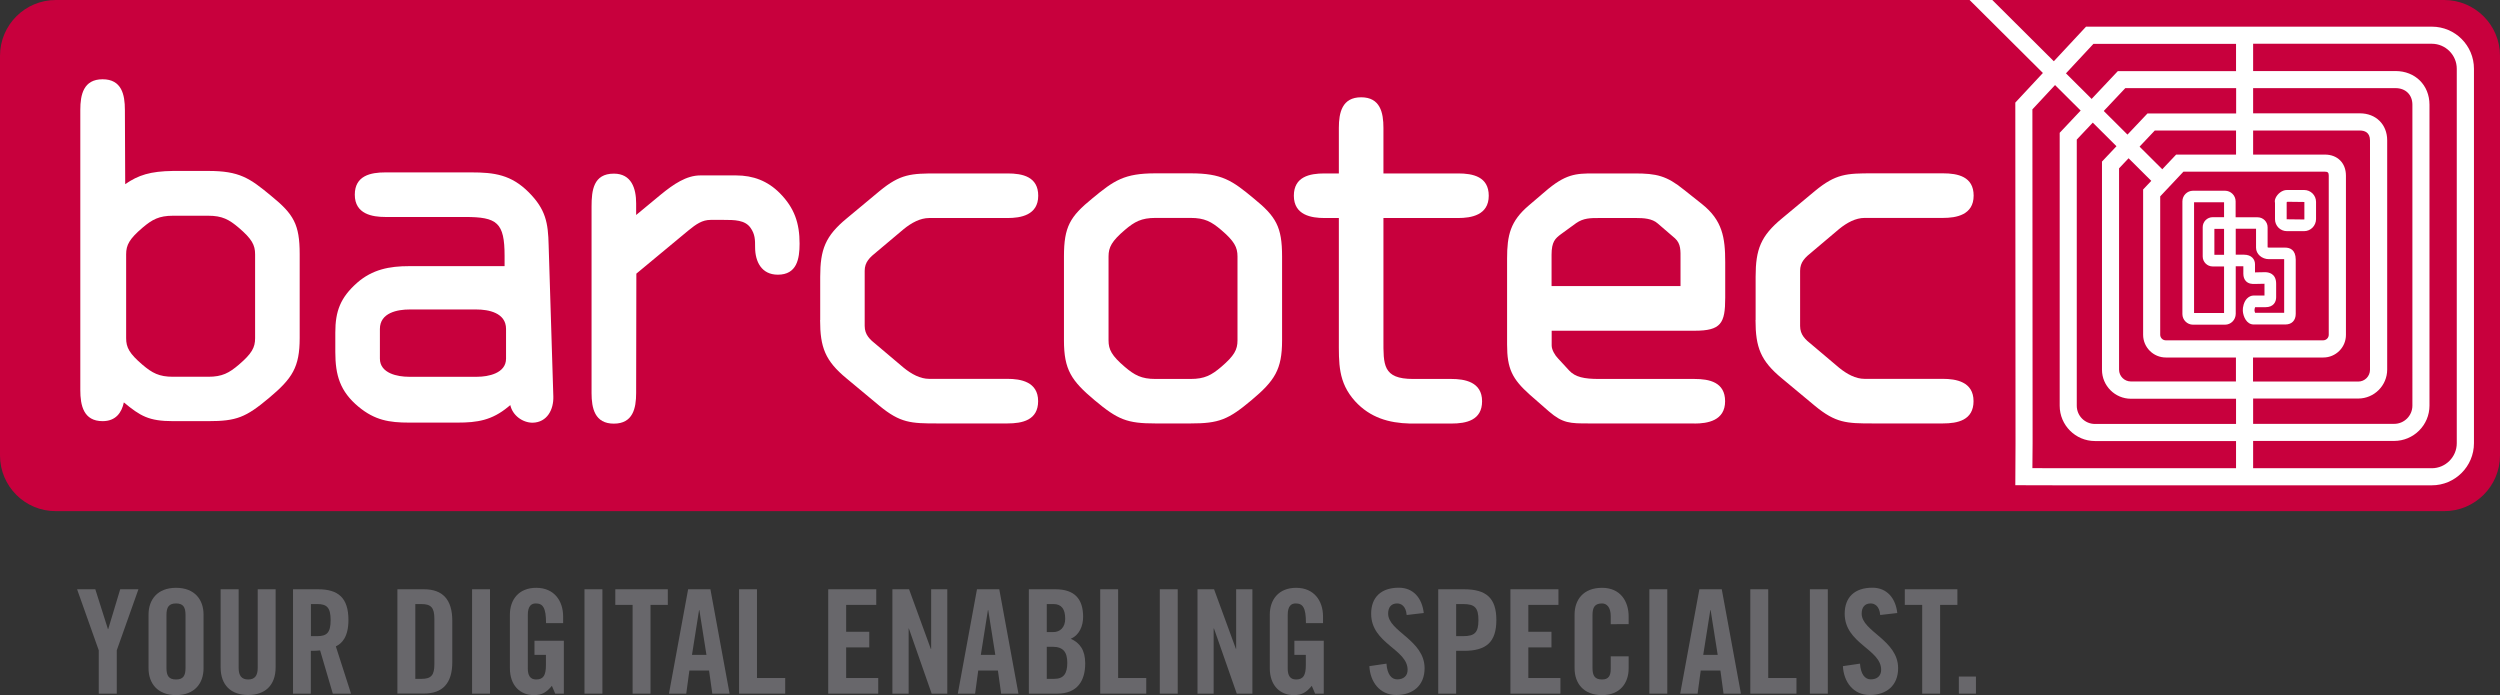 <svg xmlns="http://www.w3.org/2000/svg" xmlns:xlink="http://www.w3.org/1999/xlink" version="1.1" id="Ebene_1" x="0px" y="0px" viewBox="0 0 240 66.73" style="enable-background:new 0 0 240 66.73;" xml:space="preserve"><rect x="0" y="0" width="240" height="66.73" fill="#333333" stroke="none"/><g><polygon style="fill:#68676B;" points="11.54,56.57 10.39,60.39 10.36,60.39 9.15,56.57 7.4,56.57 9.48,62.43 9.48,66.59    11.21,66.59 11.21,62.43 13.29,56.57  "/><g><defs><rect id="SVGID_1_" y="0" width="240" height="66.73"/></defs><clipPath id="SVGID_2_"><use xlink:href="#SVGID_1_" style="overflow:visible;"/></clipPath><path style="clip-path:url(#SVGID_2_);fill:#68676B;" d="M15.98,64.12c0,0.75,0.22,1.11,0.92,1.11c0.69,0,0.91-0.36,0.91-1.11    v-5.08c0-0.75-0.22-1.11-0.91-1.11c-0.69,0-0.92,0.36-0.92,1.11V64.12z M14.26,59c0-1.41,0.83-2.57,2.64-2.57    c1.8,0,2.64,1.15,2.64,2.57v5.16c0,1.41-0.83,2.57-2.64,2.57c-1.8,0-2.64-1.15-2.64-2.57V59z"/><path style="clip-path:url(#SVGID_2_);fill:#68676B;" d="M21.19,56.57h1.72v7.56c0,0.74,0.29,1.1,0.92,1.1    c0.62,0,0.91-0.36,0.91-1.1v-7.56h1.72v7.49c0,1.72-1,2.66-2.64,2.66c-1.64,0-2.64-0.94-2.64-2.66V56.57z"/><path style="clip-path:url(#SVGID_2_);fill:#68676B;" d="M29.85,61.07h0.61c0.93,0,1.28-0.35,1.28-1.54    c0-1.19-0.35-1.54-1.28-1.54h-0.61V61.07z M29.85,66.59h-1.72V56.57h2.41c1.93,0,2.91,0.82,2.91,2.95c0,1.61-0.62,2.26-1.21,2.53    l1.46,4.54h-1.75l-1.22-4.15c-0.22,0.03-0.58,0.04-0.89,0.04V66.59z"/><path style="clip-path:url(#SVGID_2_);fill:#68676B;" d="M39.87,65.17h0.6c0.92,0,1.23-0.35,1.23-1.4v-4.38    c0-1.05-0.32-1.4-1.23-1.4h-0.6V65.17z M38.15,56.57h2.55c1.78,0,2.72,0.97,2.72,3.02v3.97c0,2.05-0.94,3.02-2.72,3.02h-2.55    V56.57z"/></g><rect x="45.32" y="56.57" style="fill:#68676B;" width="1.72" height="10.02"/><g><defs><rect id="SVGID_3_" y="0" width="240" height="66.73"/></defs><clipPath id="SVGID_4_"><use xlink:href="#SVGID_3_" style="overflow:visible;"/></clipPath><path style="clip-path:url(#SVGID_4_);fill:#68676B;" d="M51.31,61.51h2.82v5.08h-0.83l-0.32-0.75c-0.51,0.61-0.93,0.89-1.73,0.89    c-1.36,0-2.3-0.97-2.3-2.57V59c0-1.41,0.83-2.57,2.53-2.57c1.72,0,2.58,1.25,2.58,2.75v0.64h-1.64c0-1.5-0.31-1.89-0.99-1.89    c-0.42,0-0.76,0.25-0.76,1.1v5.15c0,0.64,0.21,1.05,0.8,1.05c0.69,0,0.94-0.39,0.94-1.39v-0.97h-1.1V61.51z"/></g><rect x="56.11" y="56.57" style="fill:#68676B;" width="1.72" height="10.02"/><polygon style="fill:#68676B;" points="59.07,56.57 59.07,58.07 60.73,58.07 60.73,66.59 62.45,66.59 62.45,58.07 64.11,58.07    64.11,56.57  "/><path style="fill:#68676B;" d="M67.11,58.57h0.03l0.68,4.3h-1.39L67.11,58.57z M66.06,56.57l-1.84,10.02h1.66l0.3-2.22h1.89   l0.31,2.22h1.66l-1.84-10.02H66.06z"/><polygon style="fill:#68676B;" points="70.95,56.57 70.95,66.59 75.38,66.59 75.38,65.09 72.67,65.09 72.67,56.57  "/><polygon style="fill:#68676B;" points="79.51,56.57 79.51,66.59 84.31,66.59 84.31,65.09 81.23,65.09 81.23,62.15 83.45,62.15    83.45,60.65 81.23,60.65 81.23,58.07 84.12,58.07 84.12,56.57  "/><polygon style="fill:#68676B;" points="89.39,56.57 89.39,62.3 89.36,62.3 87.27,56.57 85.67,56.57 85.67,66.59 87.23,66.59    87.23,60.33 87.25,60.33 89.44,66.59 90.94,66.59 90.94,56.57  "/><path style="fill:#68676B;" d="M94.84,58.57h0.03l0.68,4.3h-1.39L94.84,58.57z M93.79,56.57l-1.84,10.02h1.66l0.3-2.22h1.89   l0.31,2.22h1.66l-1.84-10.02H93.79z"/><g><defs><rect id="SVGID_5_" y="0" width="240" height="66.73"/></defs><clipPath id="SVGID_6_"><use xlink:href="#SVGID_5_" style="overflow:visible;"/></clipPath><path style="clip-path:url(#SVGID_6_);fill:#68676B;" d="M100.49,65.17h0.72c0.92,0,1.25-0.53,1.25-1.54    c0-1.03-0.39-1.54-1.42-1.54h-0.55V65.17z M100.49,60.68h0.62c0.65,0,1.15-0.44,1.15-1.28c0-0.93-0.36-1.41-1.12-1.41h-0.65V60.68    z M98.77,56.57h2.55c1.85,0,2.66,0.94,2.66,2.65c0,0.86-0.36,1.76-1.19,2.1c0.87,0.39,1.39,1.08,1.39,2.37    c0,1.65-0.74,2.9-2.69,2.9h-2.72V56.57z"/></g><polygon style="fill:#68676B;" points="105.62,56.57 105.62,66.59 110.04,66.59 110.04,65.09 107.34,65.09 107.34,56.57  "/><rect x="111.34" y="56.57" style="fill:#68676B;" width="1.72" height="10.02"/><polygon style="fill:#68676B;" points="118.67,56.57 118.67,62.3 118.65,62.3 116.55,56.57 114.96,56.57 114.96,66.59    116.51,66.59 116.51,60.33 116.54,60.33 118.73,66.59 120.23,66.59 120.23,56.57  "/><g><defs><rect id="SVGID_7_" y="0" width="240" height="66.73"/></defs><clipPath id="SVGID_8_"><use xlink:href="#SVGID_7_" style="overflow:visible;"/></clipPath><path style="clip-path:url(#SVGID_8_);fill:#68676B;" d="M124.26,61.51h2.82v5.08h-0.83l-0.32-0.75    c-0.51,0.61-0.93,0.89-1.73,0.89c-1.36,0-2.3-0.97-2.3-2.57V59c0-1.41,0.83-2.57,2.53-2.57c1.72,0,2.58,1.25,2.58,2.75v0.64h-1.64    c0-1.5-0.3-1.89-0.99-1.89c-0.42,0-0.76,0.25-0.76,1.1v5.15c0,0.64,0.21,1.05,0.8,1.05c0.69,0,0.94-0.39,0.94-1.39v-0.97h-1.1    V61.51z"/><path style="clip-path:url(#SVGID_8_);fill:#68676B;" d="M135.04,59.04c-0.07-0.86-0.53-1.11-0.92-1.11    c-0.55,0-0.86,0.36-0.86,0.98c0,1.71,3.5,2.53,3.5,5.24c0,1.65-1.11,2.57-2.72,2.57c-1.6,0-2.51-1.28-2.58-2.77l1.64-0.24    c0.07,1.01,0.47,1.51,1.03,1.51c0.6,0,1-0.32,1-0.92c0-1.98-3.5-2.51-3.5-5.38c0-1.6,0.97-2.5,2.66-2.5c1.4,0,2.23,1.01,2.39,2.43    L135.04,59.04z"/><path style="clip-path:url(#SVGID_8_);fill:#68676B;" d="M139.79,61.07h0.67c1.12,0,1.47-0.35,1.47-1.54    c0-1.19-0.35-1.54-1.47-1.54h-0.67V61.07z M138.07,66.59V56.57h2.47c2.12,0,3.11,0.82,3.11,2.95c0,2.14-0.98,2.96-3.11,2.96h-0.75    v4.11H138.07z"/></g><polygon style="fill:#68676B;" points="145,56.57 145,66.59 149.8,66.59 149.8,65.09 146.72,65.09 146.72,62.15 148.94,62.15    148.94,60.65 146.72,60.65 146.72,58.07 149.61,58.07 149.61,56.57  "/><g><defs><rect id="SVGID_9_" y="0" width="240" height="66.73"/></defs><clipPath id="SVGID_10_"><use xlink:href="#SVGID_9_" style="overflow:visible;"/></clipPath><path style="clip-path:url(#SVGID_10_);fill:#68676B;" d="M154.63,59.92v-0.78c0-0.85-0.39-1.21-0.83-1.21    c-0.69,0-0.92,0.36-0.92,1.11v5.08c0,0.75,0.22,1.11,0.92,1.11c0.62,0,0.83-0.36,0.83-1.01v-1.21h1.72v1.15    c0,1.42-0.83,2.57-2.55,2.57c-1.8,0-2.64-1.15-2.64-2.57V59c0-1.41,0.83-2.57,2.64-2.57c1.72,0,2.55,1.25,2.55,2.75v0.74H154.63z"/></g><rect x="158.34" y="56.57" style="fill:#68676B;" width="1.72" height="10.02"/><path style="fill:#68676B;" d="M164.19,58.57h0.03l0.68,4.3h-1.39L164.19,58.57z M163.14,56.57l-1.84,10.02h1.67l0.3-2.22h1.89   l0.3,2.22h1.67l-1.84-10.02H163.14z"/><polygon style="fill:#68676B;" points="168.03,56.57 168.03,66.59 172.46,66.59 172.46,65.09 169.75,65.09 169.75,56.57  "/><rect x="173.75" y="56.57" style="fill:#68676B;" width="1.72" height="10.02"/><g><defs><rect id="SVGID_11_" y="0" width="240" height="66.73"/></defs><clipPath id="SVGID_12_"><use xlink:href="#SVGID_11_" style="overflow:visible;"/></clipPath><path style="clip-path:url(#SVGID_12_);fill:#68676B;" d="M180.5,59.04c-0.07-0.86-0.53-1.11-0.92-1.11    c-0.55,0-0.86,0.36-0.86,0.98c0,1.71,3.5,2.53,3.5,5.24c0,1.65-1.11,2.57-2.72,2.57c-1.6,0-2.51-1.28-2.58-2.77l1.64-0.24    c0.07,1.01,0.47,1.51,1.03,1.51c0.6,0,1-0.32,1-0.92c0-1.98-3.5-2.51-3.5-5.38c0-1.6,0.97-2.5,2.66-2.5c1.4,0,2.23,1.01,2.39,2.43    L180.5,59.04z"/></g><polygon style="fill:#68676B;" points="182.86,56.57 182.86,58.07 184.53,58.07 184.53,66.59 186.25,66.59 186.25,58.07    187.91,58.07 187.91,56.57  "/><rect x="188.05" y="64.95" style="fill:#68676B;" width="1.64" height="1.64"/><g><defs><rect id="SVGID_13_" y="0" width="240" height="66.73"/></defs><clipPath id="SVGID_14_"><use xlink:href="#SVGID_13_" style="overflow:visible;"/></clipPath><path style="clip-path:url(#SVGID_14_);fill:#C8003D;" d="M234.64,0C237.6,0,240,2.4,240,5.36v38.35c0,2.96-2.4,5.36-5.36,5.36    H5.36C2.4,49.08,0,46.68,0,43.72V5.36C0,2.4,2.4,0,5.36,0H234.64z"/><path style="clip-path:url(#SVGID_14_);fill:#FFFFFF;" d="M207.38,18.85v13.29c0,0.29,0.24,0.53,0.53,0.53h15.12    c0.29,0,0.53-0.24,0.53-0.53V16.86c0-0.29-0.09-0.38-0.38-0.38h-13.57L207.38,18.85z M223.04,34.32h-15.12    c-1.2,0-2.18-0.98-2.18-2.18V18.19l3.17-3.35h14.28c1.21,0,2.02,0.81,2.02,2.02v15.28C225.22,33.34,224.24,34.32,223.04,34.32"/><path style="clip-path:url(#SVGID_14_);fill:#FFFFFF;" d="M78.73,30.72c0,2.63,0.49,3.92,2.54,5.61l3.16,2.63    c2,1.65,3.03,1.69,5.52,1.69h6.77c1.42,0,2.94-0.31,2.94-2.14c0-1.87-1.69-2.14-2.94-2.14H89.2c-0.85,0-1.69-0.45-2.45-1.07    l-2.58-2.18c-0.67-0.53-1.16-0.98-1.16-1.83V26c0-0.85,0.49-1.29,1.16-1.83L86.75,22c0.76-0.62,1.6-1.07,2.45-1.07h7.53    c1.25,0,2.94-0.27,2.94-2.14c0-1.83-1.51-2.14-2.94-2.14h-6.77c-2.49,0-3.52,0.04-5.52,1.69l-3.16,2.63    c-2.05,1.69-2.54,2.98-2.54,5.61V30.72z"/><path style="clip-path:url(#SVGID_14_);fill:#FFFFFF;" d="M106.42,24.62c0-0.89,0.31-1.47,1.56-2.54c0.94-0.8,1.6-1.16,2.94-1.16    h3.38c1.34,0,2,0.36,2.94,1.16c1.25,1.07,1.56,1.65,1.56,2.54v8.06c0,0.89-0.31,1.47-1.56,2.54c-0.94,0.8-1.6,1.16-2.94,1.16    h-3.38c-1.34,0-2-0.36-2.94-1.16c-1.25-1.07-1.56-1.65-1.56-2.54V24.62z M102.14,32.68c0,2.81,0.71,3.87,2.94,5.74    c2.23,1.87,3.12,2.23,5.84,2.23h3.38c2.72,0,3.61-0.36,5.84-2.23c2.23-1.87,2.94-2.94,2.94-5.74v-8.06c0-2.85-0.58-3.83-2.72-5.57    c-2.09-1.74-3.07-2.41-6.06-2.41h-3.38c-2.98,0-3.96,0.67-6.06,2.41c-2.14,1.74-2.72,2.72-2.72,5.57V32.68z"/><path style="clip-path:url(#SVGID_14_);fill:#FFFFFF;" d="M148.95,24.45c0-1.25,0.36-1.56,0.89-1.96l1.47-1.07    c0.71-0.49,1.38-0.49,2.18-0.49h3.61c0.67,0,1.51,0.04,2.05,0.53l1.65,1.42c0.58,0.53,0.53,1.2,0.53,2v2.58h-12.38V24.45z     M162.67,40.66c1.25,0,2.94-0.27,2.94-2.14c0-1.83-1.51-2.14-2.94-2.14h-9.17c-1.42,0-2.27-0.18-2.85-0.8l-1.07-1.16    c-0.31-0.31-0.62-0.85-0.62-1.25v-1.42h13.72c2.54,0,2.94-0.71,2.94-3.16v-3.43c0-2.36-0.27-4.01-2.23-5.57l-1.74-1.38    c-1.65-1.34-2.63-1.56-4.72-1.56H153c-1.73,0-2.72,0.04-4.72,1.78l-1.51,1.29c-1.78,1.51-2.09,2.85-2.09,5.12v8.24    c0,2.31,0.49,3.3,2.18,4.81l1.83,1.6c1.34,1.16,2.05,1.16,3.83,1.16H162.67z"/><path style="clip-path:url(#SVGID_14_);fill:#FFFFFF;" d="M168.53,30.72c0,2.63,0.49,3.92,2.54,5.61l3.16,2.63    c2,1.65,3.03,1.69,5.52,1.69h6.77c1.42,0,2.94-0.31,2.94-2.14c0-1.87-1.69-2.14-2.94-2.14H179c-0.85,0-1.69-0.45-2.45-1.07    l-2.58-2.18c-0.67-0.53-1.16-0.98-1.16-1.83V26c0-0.85,0.49-1.29,1.16-1.83l2.58-2.18c0.76-0.62,1.6-1.07,2.45-1.07h7.53    c1.25,0,2.94-0.27,2.94-2.14c0-1.83-1.52-2.14-2.94-2.14h-6.77c-2.49,0-3.52,0.04-5.52,1.69l-3.16,2.63    c-2.05,1.69-2.54,2.98-2.54,5.61V30.72z"/><path style="clip-path:url(#SVGID_14_);fill:#FFFFFF;" d="M12.11,24.41c0-0.89,0.31-1.47,1.56-2.54c0.94-0.8,1.6-1.16,2.94-1.16    h3.38c1.34,0,2,0.36,2.94,1.16c1.25,1.07,1.56,1.65,1.56,2.54v8.06c0,0.89-0.31,1.47-1.56,2.54c-0.94,0.8-1.6,1.16-2.94,1.16    h-3.38c-1.34,0-2-0.36-2.94-1.16c-1.25-1.07-1.56-1.65-1.56-2.54V24.41z M12.02,17.68l-0.03-7.13c0-1.47-0.31-2.94-2.14-2.94    s-2.14,1.47-2.14,2.94v26.9c0,1.47,0.31,2.98,2.14,2.98c1.26,0,1.83-0.81,2.04-1.8c1.58,1.31,2.4,1.8,4.72,1.8h3.38    c2.72,0,3.61-0.36,5.84-2.23c2.23-1.87,2.94-2.94,2.94-5.75v-8.06c0-2.85-0.58-3.83-2.72-5.57c-2.09-1.74-3.07-2.41-6.06-2.41    h-3.38C14.42,16.44,13.28,16.81,12.02,17.68"/><path style="clip-path:url(#SVGID_14_);fill:#FFFFFF;" d="M61.09,26.27l4.99-4.14c0.76-0.62,1.34-1.02,2.14-1.02h1.25    c1.02,0,2.05,0,2.58,0.76c0.44,0.62,0.44,1.16,0.44,1.87c0,1.38,0.62,2.63,2.18,2.63c1.83,0,2.09-1.51,2.09-2.98    c0-1.96-0.49-3.43-1.91-4.86c-1.16-1.16-2.54-1.69-4.19-1.69h-3.43c-1.34,0-2.58,0.85-3.78,1.83l-2.38,1.97l0-1.12    c0-1.42-0.44-2.85-2.14-2.85c-1.96,0-2.14,1.6-2.14,3.16v17.9c0,1.47,0.31,2.94,2.14,2.94c1.83,0,2.14-1.47,2.14-2.94L61.09,26.27    z"/><path style="clip-path:url(#SVGID_14_);fill:#FFFFFF;" d="M136.7,36.38h-1.04c-2.94,0-2.85-1.38-2.85-3.79V20.93h7.17    c1.25,0,2.94-0.27,2.94-2.14c0-1.83-1.52-2.14-2.94-2.14h-7.17v-4.37c0-1.47-0.31-2.94-2.14-2.94c-1.83,0-2.14,1.47-2.14,2.94    v4.37h-1.38c-1.42,0-2.94,0.31-2.94,2.14c0,1.87,1.69,2.14,2.94,2.14h1.38v11.62c0,2.32-0.09,4.14,1.56,5.97    c1.45,1.58,3.24,2.09,5.26,2.14h3.99c1.42,0,2.94-0.31,2.94-2.14c0-1.87-1.69-2.14-2.94-2.14L136.7,36.38z"/><path style="clip-path:url(#SVGID_14_);fill:#FFFFFF;" d="M219.52,19.42v1.63l1.68,0.02c0.01,0,0.02-0.01,0.02-0.02v-1.66    l-1.64-0.02C219.56,19.38,219.54,19.4,219.52,19.42 M221.2,22.19h-1.66c-0.63,0-1.14-0.51-1.14-1.14v-1.57    c-0.03-0.13-0.03-0.3,0.07-0.5c0.17-0.36,0.6-0.74,1.07-0.74h1.66c0.63,0,1.14,0.51,1.14,1.14v1.66    C222.33,21.68,221.82,22.19,221.2,22.19 M212.58,21.97v2.49l0.93,0v-2.49H212.58z M216.49,30.03h2.79v-0.45c0-1.21,0-4.42,0-4.66    c0-0.01,0-0.03,0-0.04h-1.46c-0.68,0-1.24-0.49-1.24-1.1c0-0.28,0-0.71,0-0.71v-1.11h-1.95v2.49l0.79,0    c0.74,0,1.06,0.46,1.06,0.91v0.18v0.61c0.13,0,0.25-0.01,0.38-0.01c0.18,0,0.38-0.01,0.59-0.01c0.32,0,1.06,0.11,1.06,1.11v1.3    c0,0.46-0.27,0.95-1.02,0.95h-1c-0.03,0.08-0.06,0.21-0.06,0.29C216.43,29.86,216.46,29.96,216.49,30.03 M210.63,30.05h2.88v-4.47    l-1.09,0c-0.53,0-0.96-0.43-0.96-0.96v-2.81c0-0.53,0.43-0.96,0.96-0.96h1.09v-1.43h-2.88V30.05z M213.6,31.17h-3.07    c-0.56,0-1.02-0.46-1.02-1.02V19.33c0-0.56,0.46-1.02,1.02-1.02h3.07c0.56,0,1.02,0.46,1.02,1.02v1.53h2.11    c0.53,0,0.96,0.43,0.96,0.96v1.26c0,0,0,0.38,0,0.66c0.02,0.01,0.06,0.03,0.12,0.03h1.56c0.46,0,1.01,0.2,1.02,1.14    c0,0.25,0,3.35,0,4.68v0.54c0,0.63-0.38,1.02-0.99,1.02h-3.05c-0.68,0-1.01-0.77-1.04-1.31c-0.02-0.35,0.1-0.87,0.4-1.18    c0.18-0.18,0.4-0.29,0.64-0.29h1.04v-1.13c-0.17,0-0.34,0.01-0.5,0.01c-0.16,0.01-0.31,0.01-0.45,0.01c-0.23,0-0.56,0-0.82-0.26    c-0.17-0.17-0.26-0.42-0.26-0.72v-0.72l-0.73,0v4.57C214.62,30.71,214.17,31.17,213.6,31.17"/><path style="clip-path:url(#SVGID_14_);fill:#FFFFFF;" d="M216.3,36.63h10.09c0.63,0,1.13-0.51,1.13-1.13V13.48    c0-0.78-0.53-0.95-0.97-0.95H216.3v3.15h-1.64v-3.15h-7.8l-3.43,3.63v19.33c0,0.62,0.51,1.13,1.13,1.13h10.09v-3.01h1.64V36.63z     M199.37,13.4v25.55c0,0.97,0.78,1.75,1.75,1.75h13.54v-2.42h-10.09c-1.53,0-2.78-1.25-2.78-2.78V15.51l4.37-4.62h8.51V8.46    h-10.64L199.37,13.4z M216.3,40.69h13.54c0.97,0,1.75-0.79,1.75-1.75V10.05c0-0.95-0.65-1.59-1.62-1.59H216.3v2.42h10.25    c1.54,0,2.62,1.07,2.62,2.59v22.01c0,1.53-1.25,2.78-2.78,2.78H216.3V40.69z M195.11,44.94l2.4,0.01h17.15v-2.61h-13.54    c-1.87,0-3.39-1.52-3.39-3.39v-26.2l5.58-5.92h11.35V4.21h-13.69l-5.86,6.29l0.02,32.05L195.11,44.94z M216.3,44.95h17.15    c1.32,0,2.4-1.08,2.4-2.4V6.6c0-1.32-1.08-2.4-2.4-2.4H216.3v2.62h13.67c1.89,0,3.26,1.36,3.26,3.23v28.89    c0,1.87-1.52,3.39-3.4,3.39H216.3V44.95z M233.46,46.59h-35.95l-4.04-0.01l0.02-4.03l-0.02-32.7l6.79-7.29h33.2    c2.23,0,4.04,1.81,4.04,4.04v35.95C237.5,44.78,235.68,46.59,233.46,46.59"/></g><polygon style="fill:#FFFFFF;" points="189.08,0 206.58,17.42 207.62,16.29 191.26,0  "/><g><defs><rect id="SVGID_15_" y="0" width="240" height="66.73"/></defs><clipPath id="SVGID_16_"><use xlink:href="#SVGID_15_" style="overflow:visible;"/></clipPath><path style="clip-path:url(#SVGID_16_);fill:#FFFFFF;" d="M48.58,34.43c0,1.42-1.74,1.74-2.76,1.74h-3.29h-3.3    c-1.02,0-2.76-0.31-2.76-1.74v-2.85c0-1.56,1.69-1.87,2.85-1.87h3.22h3.19c1.16,0,2.85,0.31,2.85,1.87V34.43z M53.12,38.06    l-0.45-14.52c-0.05-2.14-0.27-3.43-1.91-5.08c-1.69-1.69-3.3-1.91-5.52-1.91H37c-1.42,0-2.94,0.31-2.94,2.14    c0,1.87,1.69,2.14,2.94,2.14h7.65c3.07,0,3.79,0.53,3.79,3.74v0.98H43.9h-4.63c-1.87,0-3.52,0.31-4.99,1.6    c-1.6,1.42-2.09,2.72-2.09,4.77v1.87c0,2.23,0.45,3.78,2.23,5.26c1.56,1.29,2.94,1.52,4.85,1.52h4.1l0.55,0    c1.91,0,3.3-0.22,4.86-1.51c0.07-0.06,0.14-0.11,0.21-0.17c0.21,0.98,1.17,1.69,2.14,1.69C52.54,40.55,53.16,39.3,53.12,38.06"/></g></g></svg>
